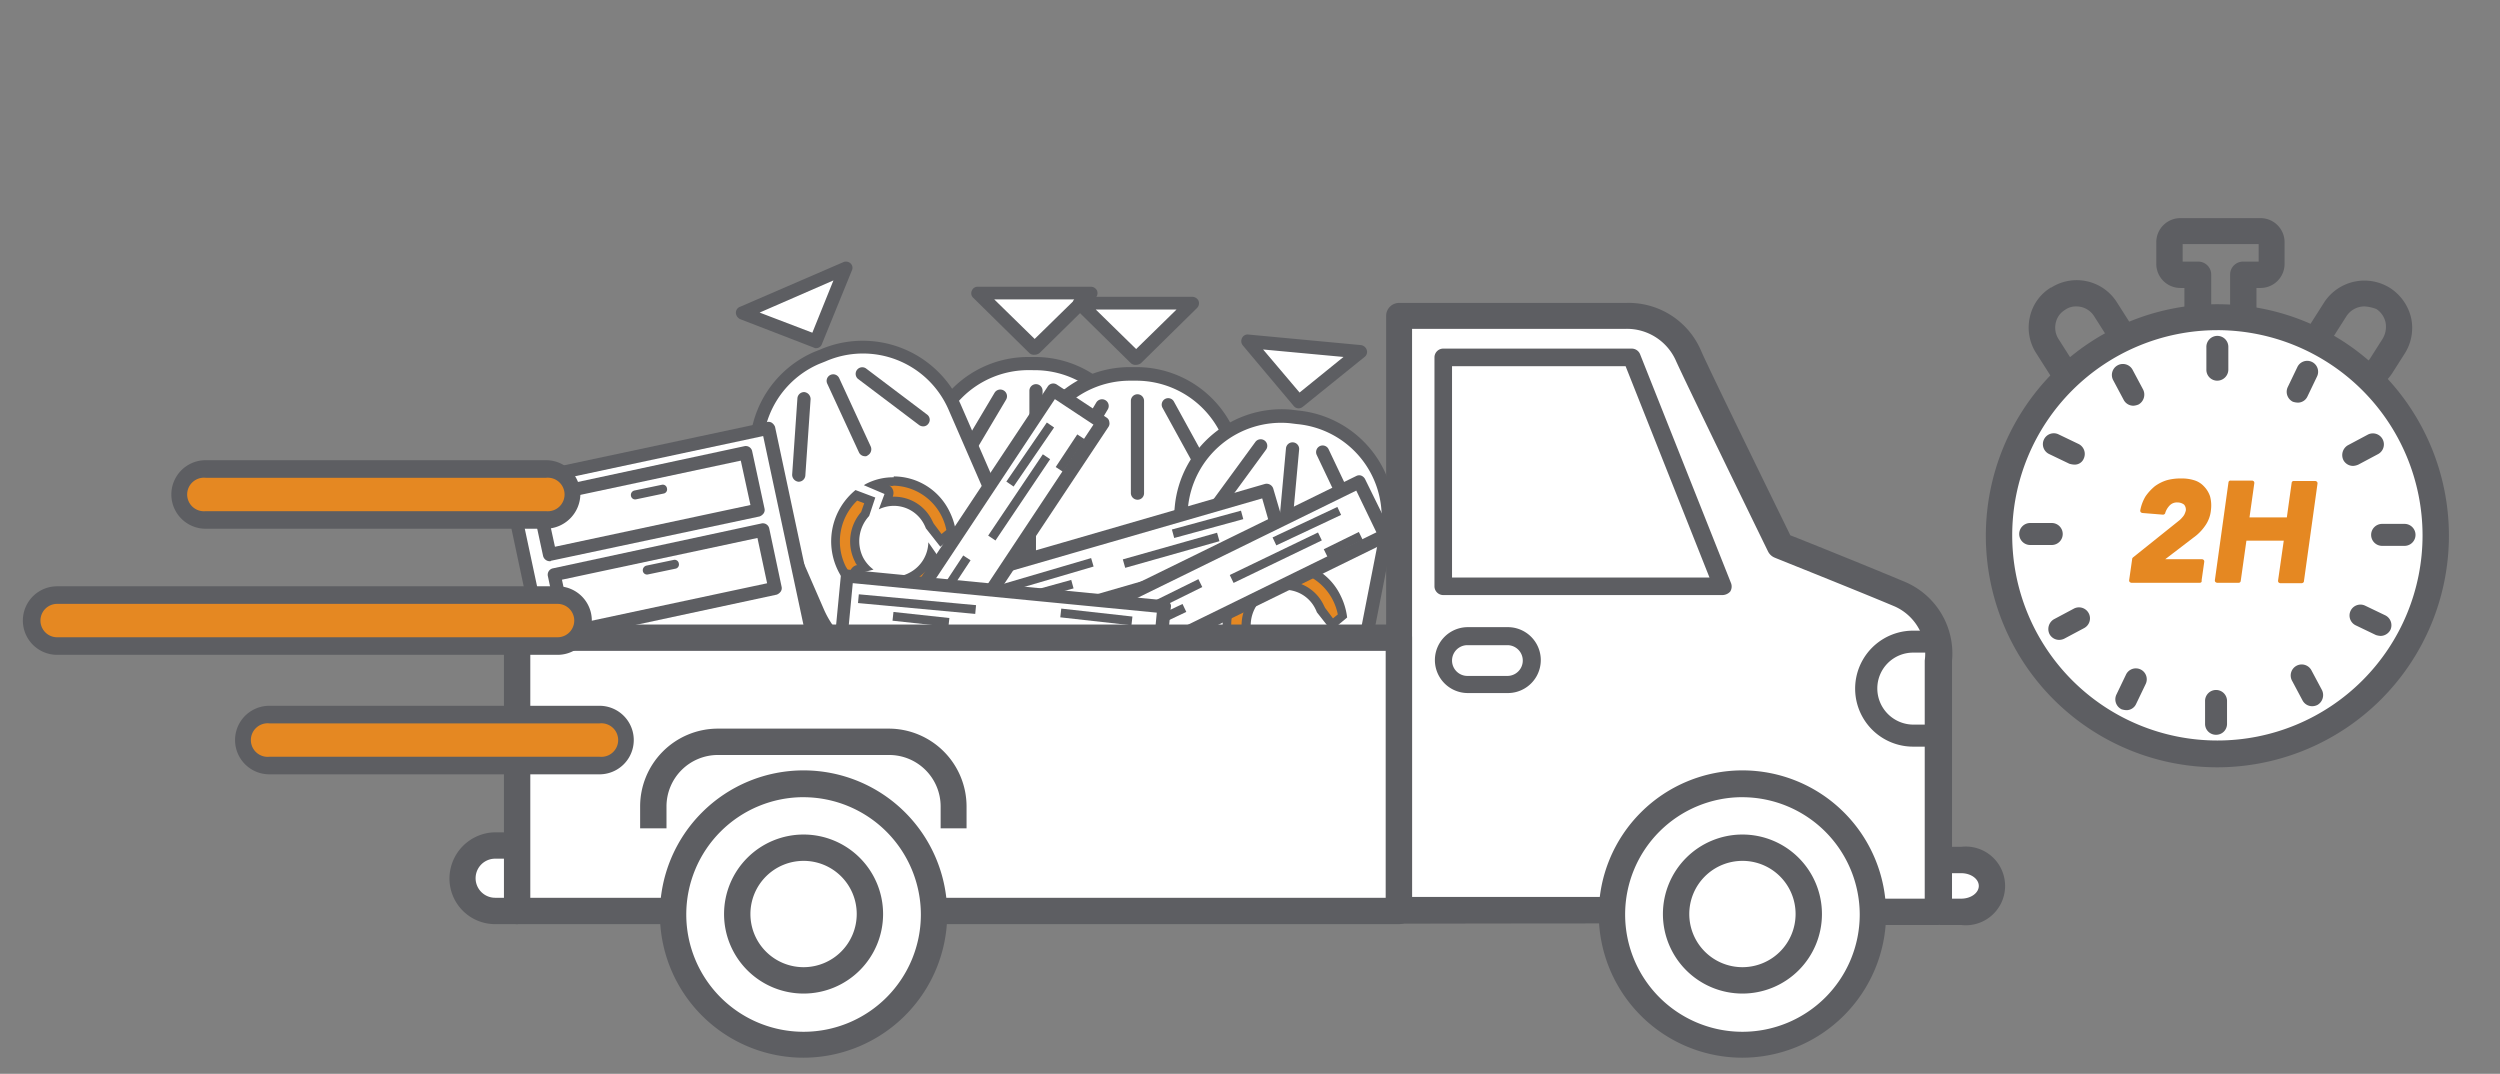 <?xml version="1.0" encoding="UTF-8"?> <svg xmlns="http://www.w3.org/2000/svg" width="149" height="64" viewBox="0 0 149 64"><rect x="0" y="0" width="149" height="64" fill="#808080" stroke="none"/><g id="Groupe_264" data-name="Groupe 264" transform="translate(-247 -481)"><g id="picto_4" transform="translate(248.363 494)"><path id="Tracé_516" data-name="Tracé 516" d="M506.685,220.963h-2.723a.772.772,0,0,1-.786-.786v-2.514h-.236a1.436,1.436,0,0,1-1.44-1.44V214.94a1.436,1.436,0,0,1,1.44-1.44h4.766a1.436,1.436,0,0,1,1.44,1.44v1.283a1.436,1.436,0,0,1-1.44,1.44h-.236v2.514A.788.788,0,0,1,506.685,220.963Zm-1.938-1.571H505.9v-2.514a.771.771,0,0,1,.785-.786h.916v-1.047h-4.53v1.047h.917a.771.771,0,0,1,.785.786v2.514Z" transform="translate(-374.348 -213.5)" fill="#5d5e62"></path><path id="Tracé_517" data-name="Tracé 517" d="M476.054,234.472a2.582,2.582,0,0,1-.628-.079,2.74,2.74,0,0,1-1.781-1.257l-.733-1.152a2.822,2.822,0,0,1-.393-2.147,2.74,2.74,0,0,1,1.257-1.781h.026a2.834,2.834,0,0,1,3.9.864l.733,1.152a2.846,2.846,0,0,1-.864,3.928h-.026A2.586,2.586,0,0,1,476.054,234.472Zm-.759-5.289a1.1,1.1,0,0,0-.681.209h0a1.193,1.193,0,0,0-.55.786,1.264,1.264,0,0,0,.183.969l.733,1.152a1.265,1.265,0,0,0,1.728.393h0a1.273,1.273,0,0,0,.393-1.754l-.733-1.152A1.249,1.249,0,0,0,475.294,229.182Z" transform="translate(-352.908 -223.919)" fill="#5d5e62"></path><path id="Tracé_518" data-name="Tracé 518" d="M538.021,234.545a2.922,2.922,0,0,1-1.519-.445h0a2.846,2.846,0,0,1-.864-3.928l.733-1.152a2.865,2.865,0,0,1,3.928-.864,2.9,2.9,0,0,1,1.257,1.781,2.843,2.843,0,0,1-.393,2.147l-.733,1.152A2.885,2.885,0,0,1,538.021,234.545Zm.759-5.289a1.285,1.285,0,0,0-1.074.576l-.733,1.152a1.268,1.268,0,0,0,.393,1.754l-.419.655.419-.655a1.268,1.268,0,0,0,1.754-.393l.733-1.152a1.389,1.389,0,0,0,.183-.969,1.274,1.274,0,0,0-.55-.812A2.294,2.294,0,0,0,538.78,229.256Z" transform="translate(-399.217 -223.993)" fill="#5d5e62"></path><g id="Groupe_152" data-name="Groupe 152" transform="translate(115.859 3.983)"><ellipse id="Ellipse_14" data-name="Ellipse 14" cx="13.014" cy="13.014" rx="13.014" ry="13.014" transform="translate(0 25.692) rotate(-80.782)" fill="#fff"></ellipse><path id="Tracé_519" data-name="Tracé 519" d="M476.5,260.7a13.8,13.8,0,1,1,13.8-13.8A13.818,13.818,0,0,1,476.5,260.7Zm0-26.054a12.228,12.228,0,1,0,12.228,12.228A12.242,12.242,0,0,0,476.5,234.645Z" transform="translate(-461.566 -231.951)" fill="#5d5e62"></path></g><path id="Tracé_520" data-name="Tracé 520" d="M513.555,243.045a.648.648,0,0,1-.655-.655v-1.335a.655.655,0,1,1,1.309,0v1.335A.665.665,0,0,1,513.555,243.045Z" transform="translate(-382.763 -233.356)" fill="#5d5e62"></path><path id="Tracé_521" data-name="Tracé 521" d="M531.829,248.461a1.113,1.113,0,0,1-.288-.052.66.66,0,0,1-.314-.864l.576-1.2a.65.65,0,1,1,1.178.55l-.576,1.2A.628.628,0,0,1,531.829,248.461Z" transform="translate(-396.245 -237.464)" fill="#5d5e62"></path><path id="Tracé_522" data-name="Tracé 522" d="M544.473,264.456a.65.65,0,0,1-.576-.34.679.679,0,0,1,.262-.89l1.178-.628a.656.656,0,0,1,.628,1.152l-1.178.628A.906.906,0,0,1,544.473,264.456Z" transform="translate(-405.59 -249.688)" fill="#5d5e62"></path><path id="Tracé_523" data-name="Tracé 523" d="M552.49,284.409h-1.335a.655.655,0,1,1,0-1.309h1.335a.655.655,0,0,1,0,1.309Z" transform="translate(-410.518 -264.876)" fill="#5d5e62"></path><path id="Tracé_524" data-name="Tracé 524" d="M547.333,303.333a1.115,1.115,0,0,1-.288-.052l-1.2-.576a.65.65,0,0,1,.55-1.178l1.2.576a.66.66,0,0,1,.314.864A.675.675,0,0,1,547.333,303.333Z" transform="translate(-406.801 -278.432)" fill="#5d5e62"></path><path id="Tracé_525" data-name="Tracé 525" d="M533.4,317.605a.65.65,0,0,1-.576-.34l-.628-1.178a.656.656,0,0,1,1.152-.628l.628,1.178a.679.679,0,0,1-.262.89A.7.7,0,0,1,533.4,317.605Z" transform="translate(-396.953 -288.515)" fill="#5d5e62"></path><path id="Tracé_526" data-name="Tracé 526" d="M513.255,323.645a.648.648,0,0,1-.655-.655v-1.335a.655.655,0,1,1,1.309,0v1.335A.648.648,0,0,1,513.255,323.645Z" transform="translate(-382.541 -292.852)" fill="#5d5e62"></path><path id="Tracé_527" data-name="Tracé 527" d="M492.828,318.461a1.113,1.113,0,0,1-.288-.052.66.66,0,0,1-.314-.864l.576-1.2a.65.65,0,1,1,1.178.55l-.576,1.2A.628.628,0,0,1,492.828,318.461Z" transform="translate(-367.457 -289.135)" fill="#5d5e62"></path><path id="Tracé_528" data-name="Tracé 528" d="M477.573,304.056a.651.651,0,0,1-.576-.34.679.679,0,0,1,.262-.89l1.178-.628a.656.656,0,1,1,.628,1.152l-1.178.628A.7.7,0,0,1,477.573,304.056Z" transform="translate(-356.207 -278.919)" fill="#5d5e62"></path><path id="Tracé_529" data-name="Tracé 529" d="M472.19,284.209h-1.335a.655.655,0,0,1,0-1.309h1.335a.655.655,0,0,1,0,1.309Z" transform="translate(-351.244 -264.728)" fill="#5d5e62"></path><path id="Tracé_530" data-name="Tracé 530" d="M477.533,264.333a1.115,1.115,0,0,1-.288-.052l-1.2-.576a.65.65,0,0,1,.55-1.178l1.2.576a.661.661,0,0,1,.314.864A.578.578,0,0,1,477.533,264.333Z" transform="translate(-355.277 -249.643)" fill="#5d5e62"></path><path id="Tracé_531" data-name="Tracé 531" d="M492.7,249.206a.651.651,0,0,1-.576-.34l-.628-1.178a.656.656,0,1,1,1.152-.628l.628,1.178a.679.679,0,0,1-.262.89A.906.906,0,0,1,492.7,249.206Z" transform="translate(-366.911 -238.025)" fill="#5d5e62"></path><g id="Groupe_153" data-name="Groupe 153" transform="translate(125.529 15.501)"><path id="Tracé_532" data-name="Tracé 532" d="M495.983,278.035l2.566-2.042.209-.157a1.21,1.21,0,0,0,.183-.183c.052-.079.1-.131.157-.209a.442.442,0,0,0,.079-.262.528.528,0,0,0-.157-.471.645.645,0,0,0-.471-.157.915.915,0,0,0-.576.209.942.942,0,0,0-.288.524l-1.231-.1a2.123,2.123,0,0,1,.838-1.335,2.372,2.372,0,0,1,.681-.34,2.879,2.879,0,0,1,.812-.1,2.365,2.365,0,0,1,.733.1,1.5,1.5,0,0,1,.55.34,1.165,1.165,0,0,1,.314.55,1.9,1.9,0,0,1,.052.759,1.856,1.856,0,0,1-.34.916,3.1,3.1,0,0,1-.655.655l-1.99,1.519h2.592l-.157,1.1H495.8Z" transform="translate(-495.669 -273.217)" fill="#e58822"></path><path id="Tracé_533" data-name="Tracé 533" d="M499.516,278.932h-4.085a.2.2,0,0,1-.1-.052.157.157,0,0,1-.026-.1l.183-1.283c0-.026.026-.052.052-.079l2.749-2.2a1.211,1.211,0,0,0,.183-.183.8.8,0,0,0,.131-.183,1.813,1.813,0,0,0,.078-.209.469.469,0,0,0-.1-.367.643.643,0,0,0-.393-.131.594.594,0,0,0-.471.183,1.113,1.113,0,0,0-.262.445c0,.052-.079.1-.131.1l-1.231-.1a.2.2,0,0,1-.1-.052.157.157,0,0,1-.026-.1,2.508,2.508,0,0,1,.314-.838,3.011,3.011,0,0,1,.55-.6,2.407,2.407,0,0,1,.733-.367,3.064,3.064,0,0,1,.838-.1,2.421,2.421,0,0,1,.759.1,1.3,1.3,0,0,1,.6.367,1.555,1.555,0,0,1,.367.6,2.128,2.128,0,0,1,.052.812,1.918,1.918,0,0,1-.367.969,2.8,2.8,0,0,1-.681.681l-1.676,1.283h2.2a.2.2,0,0,1,.1.052.158.158,0,0,1,.026.1l-.157,1.1C499.647,278.88,499.594,278.932,499.516,278.932Zm-3.928-.262h3.823l.1-.838h-2.435a.144.144,0,0,1-.131-.079c-.026-.052,0-.1.052-.157l1.99-1.519a3.565,3.565,0,0,0,.628-.628,1.733,1.733,0,0,0,.314-.864,2.143,2.143,0,0,0-.026-.707,1.116,1.116,0,0,0-.786-.785,1.951,1.951,0,0,0-.681-.1,2.7,2.7,0,0,0-.786.1,1.773,1.773,0,0,0-.628.314,1.587,1.587,0,0,0-.5.524,2.469,2.469,0,0,0-.262.6l.969.079a1.1,1.1,0,0,1,.288-.471,1.033,1.033,0,0,1,.655-.262.729.729,0,0,1,.55.209.633.633,0,0,1,.183.6.549.549,0,0,1-.1.288l-.157.236a1.579,1.579,0,0,1-.209.21l-.21.157-2.514,2.016Z" transform="translate(-495.3 -272.7)" fill="#e58822"></path></g><g id="Groupe_154" data-name="Groupe 154" transform="translate(130.635 15.632)"><path id="Tracé_534" data-name="Tracé 534" d="M516.012,273.8h1.283l-.314,2.173h2.488l.314-2.173h1.283l-.812,5.839h-1.283l.34-2.514h-2.488l-.34,2.514H515.2Z" transform="translate(-515.095 -273.643)" fill="#e58822"></path><path id="Tracé_535" data-name="Tracé 535" d="M519.985,279.327H518.7a.2.2,0,0,1-.1-.052.157.157,0,0,1-.026-.1l.34-2.383h-2.226l-.34,2.409a.12.12,0,0,1-.131.1h-1.283a.2.2,0,0,1-.1-.052.158.158,0,0,1-.026-.1l.812-5.839a.12.12,0,0,1,.131-.1h1.283a.2.2,0,0,1,.1.052.158.158,0,0,1,.026.1l-.288,2.042h2.226l.288-2.069a.12.12,0,0,1,.131-.1H520.8a.2.2,0,0,1,.1.052.157.157,0,0,1,.026.1l-.812,5.839C520.115,279.275,520.037,279.327,519.985,279.327Zm-1.126-.262h1.021l.786-5.577h-1.021l-.288,2.069a.12.12,0,0,1-.131.1h-2.488a.2.2,0,0,1-.1-.052.158.158,0,0,1-.026-.1l.288-2.042h-1.021l-.786,5.577h1.021l.34-2.409a.12.12,0,0,1,.131-.1h2.488a.2.2,0,0,1,.1.052.158.158,0,0,1,.026.1Z" transform="translate(-514.8 -273.2)" fill="#e58822"></path></g><g id="Groupe_155" data-name="Groupe 155" transform="translate(53.547 8.274)"><path id="Tracé_536" data-name="Tracé 536" d="M227.87,246.6h.419a5.967,5.967,0,0,1,5.97,5.97V260.5a5.967,5.967,0,0,1-5.97,5.97h-.419a5.967,5.967,0,0,1-5.97-5.97V252.57A5.967,5.967,0,0,1,227.87,246.6Z" transform="translate(-221.507 -246.207)" fill="#fff"></path><path id="Tracé_537" data-name="Tracé 537" d="M227.182,265.76h-.419A6.37,6.37,0,0,1,220.4,259.4v-7.934a6.37,6.37,0,0,1,6.363-6.363h.419a6.37,6.37,0,0,1,6.363,6.363V259.4A6.37,6.37,0,0,1,227.182,265.76Zm-.419-19.874a5.6,5.6,0,0,0-5.577,5.577V259.4a5.6,5.6,0,0,0,5.577,5.577h.419a5.6,5.6,0,0,0,5.577-5.577v-7.934a5.6,5.6,0,0,0-5.577-5.577Z" transform="translate(-220.4 -245.1)" fill="#5d5e62"></path></g><g id="Groupe_156" data-name="Groupe 156" transform="translate(56.521 4.085)"><path id="Tracé_538" data-name="Tracé 538" d="M236.652,233.8l3.378-3.3H233.3Z" transform="translate(-232.896 -230.133)" fill="#fff"></path><path id="Tracé_539" data-name="Tracé 539" d="M235.512,233.159a.394.394,0,0,1-.288-.1l-3.352-3.3a.362.362,0,0,1-.079-.419.371.371,0,0,1,.367-.236h6.729a.41.41,0,0,1,.367.236.4.4,0,0,1-.079.419l-3.352,3.3A.5.5,0,0,1,235.512,233.159Zm-2.383-3.3,2.409,2.357,2.409-2.357Z" transform="translate(-231.756 -229.1)" fill="#5d5e62"></path></g><path id="Tracé_540" data-name="Tracé 540" d="M245.393,257.584a.4.4,0,0,1-.393-.393v-5.5a.393.393,0,1,1,.786,0v5.5A.4.4,0,0,1,245.393,257.584Z" transform="translate(-185.011 -241.402)" fill="#5d5e62"></path><path id="Tracé_541" data-name="Tracé 541" d="M227.19,257.734a.616.616,0,0,1-.209-.052.406.406,0,0,1-.131-.55l2.645-4.451a.4.4,0,0,1,.681.419l-2.645,4.451A.447.447,0,0,1,227.19,257.734Z" transform="translate(-171.574 -242.285)" fill="#5d5e62"></path><path id="Tracé_542" data-name="Tracé 542" d="M254.2,257.42a.448.448,0,0,1-.34-.183L251.35,253.1a.4.4,0,0,1,.681-.419l2.514,4.137a.419.419,0,0,1-.131.55A.493.493,0,0,1,254.2,257.42Z" transform="translate(-189.659 -242.285)" fill="#5d5e62"></path><g id="Groupe_157" data-name="Groupe 157" transform="translate(59.596 8.877)"><path id="Tracé_543" data-name="Tracé 543" d="M250.97,249h.419a5.967,5.967,0,0,1,5.97,5.97V262.9a5.967,5.967,0,0,1-5.97,5.97h-.419A5.967,5.967,0,0,1,245,262.9V254.97A5.967,5.967,0,0,1,250.97,249Z" transform="translate(-244.607 -248.581)" fill="#fff"></path><path id="Tracé_544" data-name="Tracé 544" d="M250.282,268.06h-.419A6.37,6.37,0,0,1,243.5,261.7v-7.934a6.37,6.37,0,0,1,6.363-6.363h.419a6.37,6.37,0,0,1,6.363,6.363V261.7A6.353,6.353,0,0,1,250.282,268.06Zm-.419-19.848a5.6,5.6,0,0,0-5.577,5.577v7.934a5.6,5.6,0,0,0,5.577,5.577h.419a5.6,5.6,0,0,0,5.577-5.577v-7.934a5.6,5.6,0,0,0-5.577-5.577Z" transform="translate(-243.5 -247.4)" fill="#5d5e62"></path></g><g id="Groupe_158" data-name="Groupe 158" transform="translate(62.569 4.687)"><path id="Tracé_545" data-name="Tracé 545" d="M259.752,236.1l3.378-3.3H256.4Z" transform="translate(-255.996 -232.433)" fill="#fff"></path><path id="Tracé_546" data-name="Tracé 546" d="M258.612,235.459a.394.394,0,0,1-.288-.1l-3.352-3.3a.362.362,0,0,1-.079-.419.371.371,0,0,1,.367-.236h6.729a.411.411,0,0,1,.367.236.4.4,0,0,1-.079.419l-3.352,3.3A.5.5,0,0,1,258.612,235.459Zm-2.383-3.3,2.409,2.357,2.409-2.357Z" transform="translate(-254.856 -231.4)" fill="#5d5e62"></path></g><path id="Tracé_547" data-name="Tracé 547" d="M268.493,259.884a.4.4,0,0,1-.393-.393v-5.5a.393.393,0,0,1,.786,0v5.5A.386.386,0,0,1,268.493,259.884Z" transform="translate(-202.063 -243.1)" fill="#5d5e62"></path><path id="Tracé_548" data-name="Tracé 548" d="M250.29,260.034a.616.616,0,0,1-.209-.052.406.406,0,0,1-.131-.55l2.645-4.451a.4.4,0,1,1,.681.419l-2.645,4.451A.332.332,0,0,1,250.29,260.034Z" transform="translate(-188.625 -243.983)" fill="#5d5e62"></path><path id="Tracé_549" data-name="Tracé 549" d="M278,259.831a.409.409,0,0,1-.34-.209l-2.488-4.53a.387.387,0,1,1,.681-.367l2.488,4.53a.39.39,0,0,1-.157.524A.249.249,0,0,1,278,259.831Z" transform="translate(-207.245 -243.78)" fill="#5d5e62"></path><g id="Groupe_159" data-name="Groupe 159" transform="translate(43.31 7.306)"><path id="Tracé_550" data-name="Tracé 550" d="M186.4,243.567l.393-.157a5.985,5.985,0,0,1,7.855,3.09l3.168,7.279a5.986,5.986,0,0,1-3.09,7.855l-.393.157a5.985,5.985,0,0,1-7.855-3.09l-3.168-7.279A5.977,5.977,0,0,1,186.4,243.567Z" transform="translate(-182.42 -242.52)" fill="#fff"></path><path id="Tracé_551" data-name="Tracé 551" d="M190.833,261.564a6.384,6.384,0,0,1-5.839-3.823l-3.168-7.279a6.389,6.389,0,0,1,3.3-8.379h0l.393-.157a6.389,6.389,0,0,1,8.379,3.3l3.168,7.279a6.287,6.287,0,0,1,.079,4.87,6.428,6.428,0,0,1-3.378,3.509l-.393.157A6.785,6.785,0,0,1,190.833,261.564Zm-5.394-18.774a5.56,5.56,0,0,0-2.88,7.332l3.168,7.279a5.56,5.56,0,0,0,7.332,2.88l.393-.157a5.565,5.565,0,0,0,2.959-3.064,5.487,5.487,0,0,0-.079-4.268l-3.168-7.279a5.56,5.56,0,0,0-7.332-2.88Z" transform="translate(-181.302 -241.402)" fill="#5d5e62"></path></g><g id="Groupe_160" data-name="Groupe 160" transform="translate(42.497 2.592)"><path id="Tracé_552" data-name="Tracé 552" d="M184.1,229.273l1.754-4.373-6.153,2.671Z" transform="translate(-179.307 -224.507)" fill="#fff"></path><path id="Tracé_553" data-name="Tracé 553" d="M182.992,228.558a.2.2,0,0,1-.131-.026l-4.4-1.7a.435.435,0,0,1-.262-.367.371.371,0,0,1,.236-.367l6.18-2.671a.4.4,0,0,1,.419.079.362.362,0,0,1,.079.419l-1.781,4.373A.362.362,0,0,1,182.992,228.558Zm-3.378-2.121,3.142,1.2,1.257-3.116Z" transform="translate(-178.2 -223.4)" fill="#5d5e62"></path></g><path id="Tracé_554" data-name="Tracé 554" d="M201.166,253.959a.4.4,0,0,1-.367-.236l-1.885-4.085a.392.392,0,0,1,.707-.34l1.885,4.085a.417.417,0,0,1-.183.524A.192.192,0,0,1,201.166,253.959Z" transform="translate(-150.971 -239.767)" fill="#5d5e62"></path><path id="Tracé_555" data-name="Tracé 555" d="M191.393,258.435h-.026a.423.423,0,0,1-.367-.419l.314-4.556a.4.4,0,0,1,.419-.367.423.423,0,0,1,.367.419l-.314,4.556A.4.4,0,0,1,191.393,258.435Z" transform="translate(-145.151 -242.724)" fill="#5d5e62"></path><path id="Tracé_556" data-name="Tracé 556" d="M209.423,250.926a.422.422,0,0,1-.236-.079l-3.64-2.749a.393.393,0,0,1,.471-.628l3.64,2.749a.383.383,0,0,1,.079.55A.373.373,0,0,1,209.423,250.926Z" transform="translate(-155.771 -238.514)" fill="#5d5e62"></path><g id="Groupe_161" data-name="Groupe 161" transform="translate(67.87 11.39)"><path id="Tracé_557" data-name="Tracé 557" d="M282.409,278.444l-.419-.052a5.96,5.96,0,0,1-5.368-6.494h0l.759-7.908a5.969,5.969,0,0,1,6.52-5.368l.419.052a5.96,5.96,0,0,1,5.368,6.494h0l-1.545,7.908C287.829,276.349,285.708,278.758,282.409,278.444Z" transform="translate(-276.203 -258.177)" fill="#fff"></path><path id="Tracé_558" data-name="Tracé 558" d="M281.882,277.686a4.631,4.631,0,0,1-.6-.026h0l-.419-.052a6.389,6.389,0,0,1-5.734-6.939l.759-7.908a6.4,6.4,0,0,1,6.939-5.734l.419.052a6.389,6.389,0,0,1,5.734,6.939v.052l-1.545,7.882C287.093,275.46,284.893,277.686,281.882,277.686Zm-.524-.812a4.456,4.456,0,0,0,3.666-1.231,5.97,5.97,0,0,0,1.623-3.8v-.026l1.545-7.882a5.554,5.554,0,0,0-5.027-6.049l-.419-.052a5.579,5.579,0,0,0-6.075,5.027l-.759,7.908a5.579,5.579,0,0,0,5.027,6.075Z" transform="translate(-275.101 -257.001)" fill="#5d5e62"></path></g><g id="Groupe_162" data-name="Groupe 162" transform="translate(72.616 6.934)"><path id="Tracé_559" data-name="Tracé 559" d="M297.711,245.187l3.666-2.959L294.7,241.6Z" transform="translate(-294.314 -241.176)" fill="#fff"></path><path id="Tracé_560" data-name="Tracé 560" d="M296.649,244.385a.375.375,0,0,1-.288-.131l-3.037-3.613a.4.4,0,0,1-.052-.445.369.369,0,0,1,.393-.209l6.7.628a.427.427,0,0,1,.34.288.373.373,0,0,1-.131.419l-3.666,2.959A.423.423,0,0,1,296.649,244.385Zm-2.121-3.509,2.173,2.566,2.618-2.121Z" transform="translate(-293.226 -239.981)" fill="#5d5e62"></path></g><path id="Tracé_561" data-name="Tracé 561" d="M302.393,269.292h-.026a.423.423,0,0,1-.367-.419l.367-4.006a.394.394,0,0,1,.786.052l-.367,4.006A.364.364,0,0,1,302.393,269.292Z" transform="translate(-227.086 -251.146)" fill="#5d5e62"></path><path id="Tracé_562" data-name="Tracé 562" d="M284.784,268.866a.422.422,0,0,1-.236-.079.383.383,0,0,1-.079-.55l3.064-4.19a.393.393,0,1,1,.628.471l-3.064,4.19A.409.409,0,0,1,284.784,268.866Z" transform="translate(-214.085 -250.694)" fill="#5d5e62"></path><path id="Tracé_563" data-name="Tracé 563" d="M312.875,270.729a.4.4,0,0,1-.367-.236l-2.226-4.687a.4.4,0,0,1,.183-.524.392.392,0,0,1,.524.183l2.226,4.687a.4.4,0,0,1-.183.524A.281.281,0,0,1,312.875,270.729Z" transform="translate(-233.169 -251.693)" fill="#5d5e62"></path><path id="Tracé_564" data-name="Tracé 564" d="M202.14,282.125a3.961,3.961,0,0,1-.916-1.152,3.645,3.645,0,0,1,.864-4.373l.812.288-.288.812a2.431,2.431,0,0,0-.367,2.7,3.2,3.2,0,0,0,.314.5l-.419.1a.269.269,0,0,0-.183.314Z" transform="translate(-152.415 -260.078)" fill="#e58822"></path><path id="Tracé_565" data-name="Tracé 565" d="M201.415,276.028l.419.157-.183.524a2.667,2.667,0,0,0-.367,2.959.57.57,0,0,0,.131.21h-.052a.565.565,0,0,0-.393.471l-.236-.393a3.378,3.378,0,0,1,.681-3.928m-.1-.628a3.944,3.944,0,0,0-1.047,4.792,3.7,3.7,0,0,0,1.545,1.623l-.314-1.44.89-.236a2.132,2.132,0,0,1-.628-.733,2.2,2.2,0,0,1,.367-2.461l.367-1.1-1.178-.445Z" transform="translate(-151.69 -259.192)" fill="#5d5e62"></path><path id="Tracé_566" data-name="Tracé 566" d="M213.073,276.145l-.079-.157a2.285,2.285,0,0,0-2.514-1.257l.157-.419a.26.26,0,0,0-.131-.34l-.707-.288a3.277,3.277,0,0,1,1.126-.183,3.455,3.455,0,0,1,3.09,1.938,3.944,3.944,0,0,1,.34,1.074l-.628.5Z" transform="translate(-159.028 -257.789)" fill="#e58822"></path><path id="Tracé_567" data-name="Tracé 567" d="M209.081,272.85a3.285,3.285,0,0,1,3.142,2.645l-.288.236-.471-.628-.079-.157a2.52,2.52,0,0,0-2.3-1.44h-.052v-.026a.52.52,0,0,0-.236-.655.371.371,0,0,0,.288.026m0-.5a3.487,3.487,0,0,0-1.7.419l-.079.052,1.231.524-.34.916a2.024,2.024,0,0,1,2.723.943,1.275,1.275,0,0,1,.079.183l.864,1.1.943-.785a3.971,3.971,0,0,0-.393-1.309,3.7,3.7,0,0,0-3.325-2.095Z" transform="translate(-157.183 -256.904)" fill="#5d5e62"></path><path id="Tracé_568" data-name="Tracé 568" d="M210.483,292.728a3.329,3.329,0,0,1-1.021-.157l-.262-.969.6-.157a1.952,1.952,0,0,0,.681.1,2.075,2.075,0,0,0,1.047-.262,2.337,2.337,0,0,0,1.152-1.388l.262.367a.265.265,0,0,0,.183.1h.026a.372.372,0,0,0,.157-.052l.55-.419a3.618,3.618,0,0,1-1.807,2.461A3.554,3.554,0,0,1,210.483,292.728Z" transform="translate(-158.585 -269.895)" fill="#e58822"></path><path id="Tracé_569" data-name="Tracé 569" d="M211.875,288.5a.447.447,0,0,0,.34.183h.079a.494.494,0,0,0,.209-.052,3.226,3.226,0,0,1-2.88,1.885,2.88,2.88,0,0,1-.812-.1l-.157-.576.288-.079a2.549,2.549,0,0,0,1.859-.209,2.583,2.583,0,0,0,1.074-1.047m-.21-1.2a2.09,2.09,0,0,1-1.126,1.807,1.937,1.937,0,0,1-.943.236,1.809,1.809,0,0,1-.655-.1L208,289.5l.367,1.362a3.59,3.59,0,0,0,2.933-.21,3.81,3.81,0,0,0,2.016-3.273l-1.047.786-.6-.864Z" transform="translate(-157.7 -267.976)" fill="#5d5e62"></path><path id="Tracé_570" data-name="Tracé 570" d="M291.24,301.225a3.961,3.961,0,0,1-.916-1.152,3.645,3.645,0,0,1,.864-4.373l.812.288-.288.812a2.431,2.431,0,0,0-.367,2.7,3.2,3.2,0,0,0,.314.5l-.419.1a.269.269,0,0,0-.183.314Z" transform="translate(-218.185 -274.176)" fill="#e58822"></path><path id="Tracé_571" data-name="Tracé 571" d="M290.515,295.2l.419.157-.183.524a2.667,2.667,0,0,0-.367,2.959.57.57,0,0,0,.131.209h-.052a.565.565,0,0,0-.393.471l-.236-.393a3.352,3.352,0,0,1,.681-3.928m-.1-.6a3.944,3.944,0,0,0-1.047,4.792,3.7,3.7,0,0,0,1.545,1.623l-.314-1.44.89-.236a2.132,2.132,0,0,1-.628-.733,2.2,2.2,0,0,1,.367-2.461l.367-1.1-1.178-.445Z" transform="translate(-217.46 -273.364)" fill="#5d5e62"></path><path id="Tracé_572" data-name="Tracé 572" d="M302.173,295.245l-.079-.157a2.285,2.285,0,0,0-2.514-1.257l.157-.419a.26.26,0,0,0-.131-.34l-.707-.288a3.276,3.276,0,0,1,1.126-.183,3.455,3.455,0,0,1,3.09,1.938,3.944,3.944,0,0,1,.34,1.074l-.628.5Z" transform="translate(-224.798 -271.888)" fill="#e58822"></path><path id="Tracé_573" data-name="Tracé 573" d="M298.107,292.122a3.285,3.285,0,0,1,3.142,2.645l-.288.236-.471-.628-.079-.157a2.52,2.52,0,0,0-2.3-1.44h-.052v-.026a.52.52,0,0,0-.236-.655.982.982,0,0,0,.288.026m-.026-.524a3.8,3.8,0,0,0-1.7.419l-.079.052,1.231.524-.34.916a2.024,2.024,0,0,1,2.723.943,1.275,1.275,0,0,1,.079.183l.864,1.1.943-.785a3.97,3.97,0,0,0-.393-1.309,3.6,3.6,0,0,0-3.325-2.042Z" transform="translate(-222.879 -271.148)" fill="#5d5e62"></path><path id="Tracé_574" data-name="Tracé 574" d="M299.583,311.928a3.33,3.33,0,0,1-1.021-.157l-.262-.969.628-.157a1.9,1.9,0,0,0,.655.1,2.384,2.384,0,0,0,1.047-.262,2.337,2.337,0,0,0,1.152-1.388l.262.367a.265.265,0,0,0,.183.1h.026a.371.371,0,0,0,.157-.052l.55-.419a3.618,3.618,0,0,1-1.807,2.461A4.454,4.454,0,0,1,299.583,311.928Z" transform="translate(-224.355 -284.068)" fill="#e58822"></path><path id="Tracé_575" data-name="Tracé 575" d="M300.875,307.6a.581.581,0,0,0,.34.209h.079a.493.493,0,0,0,.209-.052,3.239,3.239,0,0,1-1.44,1.519,3.1,3.1,0,0,1-1.44.367,2.881,2.881,0,0,1-.812-.1l-.157-.576.288-.079a5.289,5.289,0,0,0,.681.1,2.611,2.611,0,0,0,1.178-.288,2.709,2.709,0,0,0,1.074-1.1m-.21-1.2a2.09,2.09,0,0,1-1.126,1.807,1.937,1.937,0,0,1-.943.236,1.808,1.808,0,0,1-.655-.1L297,308.6l.367,1.362a3.918,3.918,0,0,0,1.231.209,3.559,3.559,0,0,0,1.7-.419,3.81,3.81,0,0,0,2.016-3.273l-1.047.786-.6-.864Z" transform="translate(-223.395 -282.075)" fill="#5d5e62"></path><g id="Groupe_163" data-name="Groupe 163" transform="translate(114.243 37.47)"><path id="Tracé_576" data-name="Tracé 576" d="M452.2,362.69h1.283a1.7,1.7,0,0,0,1.833-1.545h0a1.7,1.7,0,0,0-1.833-1.545H452.2" transform="translate(-452.2 -358.814)" fill="#fff"></path><path id="Tracé_577" data-name="Tracé 577" d="M453.483,361.261H452.2V359.69h1.283c.576,0,1.047-.34,1.047-.759s-.471-.759-1.047-.759H452.2V356.6h1.283a2.346,2.346,0,1,1,0,4.661Z" transform="translate(-452.2 -356.6)" fill="#5d5e62"></path></g><g id="Groupe_164" data-name="Groupe 164" transform="translate(81.251 5.052)"><path id="Tracé_578" data-name="Tracé 578" d="M357.148,271.226h3.98v-14.9a3.873,3.873,0,0,0-2.252-4.032c-2.33-.969-7.174-2.906-7.174-2.906s-5.08-10.4-5.473-11.364a3.957,3.957,0,0,0-3.692-2.33H329v35.428C329.026,271.148,357.305,271.1,357.148,271.226Z" transform="translate(-328.267 -234.933)" fill="#fff"></path><path id="Tracé_579" data-name="Tracé 579" d="M359.088,269.872h-3.98a.332.332,0,0,1-.157-.026c-1.257-.079-17.334-.079-27.965-.052h0a.713.713,0,0,1-.55-.236.754.754,0,0,1-.236-.55V233.581a.772.772,0,0,1,.786-.786h13.537a4.694,4.694,0,0,1,4.425,2.8c.314.759,3.561,7.41,5.342,11.05,1.074.419,4.9,1.964,6.887,2.8a4.637,4.637,0,0,1,2.749,4.687v14.977A.87.87,0,0,1,359.088,269.872Zm-3.98-1.571H358.3V254.109a3.068,3.068,0,0,0-1.781-3.221c-2.3-.969-7.1-2.88-7.148-2.906a.77.77,0,0,1-.419-.393c-.209-.419-5.08-10.421-5.5-11.39a3.193,3.193,0,0,0-2.959-1.859H327.745V268.2H341.02c4.085,0,7.332,0,9.688.026,1.335,0,2.435.026,3.195.026C354.453,268.275,354.846,268.275,355.108,268.3Z" transform="translate(-326.2 -232.793)" fill="#5d5e62"></path></g><g id="Groupe_165" data-name="Groupe 165" transform="translate(84.131 7.777)"><path id="Tracé_580" data-name="Tracé 580" d="M355.853,258.842H339.2V245.2h11.233Z" transform="translate(-338.676 -244.676)" fill="#fff"></path><path id="Tracé_581" data-name="Tracé 581" d="M354.377,257.889H337.724a.525.525,0,0,1-.524-.524V243.724a.525.525,0,0,1,.524-.524h11.233a.537.537,0,0,1,.5.34l5.42,13.642a.563.563,0,0,1-.052.5A.645.645,0,0,1,354.377,257.889Zm-16.13-1.047h15.344l-5-12.595H338.247Z" transform="translate(-337.2 -243.2)" fill="#5d5e62"></path></g><g id="Groupe_166" data-name="Groupe 166" transform="translate(84.157 24.378)"><path id="Tracé_582" data-name="Tracé 582" d="M340.64,308.7h2.383a1.453,1.453,0,0,1,1.44,1.44h0a1.453,1.453,0,0,1-1.44,1.44H340.64a1.453,1.453,0,0,1-1.44-1.44h0A1.436,1.436,0,0,1,340.64,308.7Z" transform="translate(-338.703 -308.15)" fill="#fff"></path><path id="Tracé_583" data-name="Tracé 583" d="M341.647,310.528h-2.383a1.964,1.964,0,0,1,0-3.928h2.383a1.964,1.964,0,1,1,0,3.928Zm-2.409-2.854a.916.916,0,1,0,0,1.833h2.383a.916.916,0,1,0,0-1.833Z" transform="translate(-337.3 -306.6)" fill="#5d5e62"></path></g><path id="Tracé_584" data-name="Tracé 584" d="M437.766,314.313h-1.309a3.456,3.456,0,0,1-.026-6.913h1.309v1.309H436.43a2.134,2.134,0,0,0-2.121,2.147A2.157,2.157,0,0,0,436.456,313h1.309Z" transform="translate(-323.784 -282.813)" fill="#5d5e62"></path><g id="Groupe_167" data-name="Groupe 167" transform="translate(25.425 36.606)"><path id="Tracé_585" data-name="Tracé 585" d="M119.3,356.3h-1.362A1.939,1.939,0,0,0,116,358.264h0a1.933,1.933,0,0,0,1.938,1.938H119.3" transform="translate(-115.214 -355.514)" fill="#fff"></path><path id="Tracé_586" data-name="Tracé 586" d="M117.085,358.773h-1.362A2.721,2.721,0,0,1,113,356.049a2.761,2.761,0,0,1,2.723-2.749h1.362v1.571h-1.362a1.165,1.165,0,0,0,0,2.33h1.362Z" transform="translate(-113 -353.3)" fill="#5d5e62"></path></g><g id="Groupe_168" data-name="Groupe 168" transform="translate(55.494 15.828)"><rect id="Rectangle_141" data-name="Rectangle 141" width="18.984" height="3.535" transform="translate(0.398 5.654) rotate(-16.153)" fill="#fff"></rect><path id="Tracé_587" data-name="Tracé 587" d="M229.213,283.415a.364.364,0,0,1-.367-.288l-1-3.4a.36.36,0,0,1,.026-.288.418.418,0,0,1,.236-.183l18.251-5.289a.415.415,0,0,1,.5.262l1,3.4a.36.36,0,0,1-.026.288.418.418,0,0,1-.236.183l-18.251,5.289C229.292,283.389,229.265,283.415,229.213,283.415Zm-.5-3.535.759,2.645,17.491-5.054-.759-2.645Z" transform="translate(-227.834 -273.949)" fill="#5d5e62"></path></g><rect id="Rectangle_142" data-name="Rectangle 142" width="5.839" height="0.524" transform="matrix(0.962, -0.272, 0.272, 0.962, 65.557, 20.339)" fill="#5d5e62"></rect><rect id="Rectangle_143" data-name="Rectangle 143" width="4.268" height="0.524" transform="translate(68.482 18.559) rotate(-15.259)" fill="#5d5e62"></rect><rect id="Rectangle_144" data-name="Rectangle 144" width="2.33" height="0.262" transform="matrix(0.96, -0.28, 0.28, 0.96, 71.34, 19.81)" fill="#1d1d1b"></rect><rect id="Rectangle_145" data-name="Rectangle 145" width="7.017" height="0.524" transform="translate(56.935 22.239) rotate(-16.362)" fill="#5d5e62"></rect><rect id="Rectangle_146" data-name="Rectangle 146" width="3.352" height="0.524" transform="translate(59.251 22.455) rotate(-15.431)" fill="#5d5e62"></rect><g id="Groupe_169" data-name="Groupe 169" transform="translate(62.197 15.327)"><rect id="Rectangle_147" data-name="Rectangle 147" width="18.984" height="3.535" transform="matrix(0.898, -0.44, 0.44, 0.898, 0.413, 8.746)" fill="#fff"></rect><path id="Tracé_588" data-name="Tracé 588" d="M255.389,284.358a.351.351,0,0,1-.34-.209l-1.571-3.195a.379.379,0,0,1-.026-.288.447.447,0,0,1,.209-.236l17.046-8.353a.379.379,0,0,1,.288-.026.447.447,0,0,1,.236.209l1.571,3.195a.378.378,0,0,1-.183.524l-17.046,8.353A.388.388,0,0,1,255.389,284.358Zm-1.021-3.4,1.2,2.488,16.339-8.012-1.2-2.488Z" transform="translate(-253.434 -272.034)" fill="#5d5e62"></path></g><rect id="Rectangle_148" data-name="Rectangle 148" width="5.839" height="0.524" transform="translate(71.93 21.27) rotate(-25.727)" fill="#5d5e62"></rect><rect id="Rectangle_149" data-name="Rectangle 149" width="4.268" height="0.524" transform="translate(74.482 19.03) rotate(-25.189)" fill="#5d5e62"></rect><rect id="Rectangle_150" data-name="Rectangle 150" width="2.33" height="0.524" transform="translate(77.533 19.734) rotate(-26.188)" fill="#5d5e62"></rect><rect id="Rectangle_151" data-name="Rectangle 151" width="7.017" height="0.524" transform="matrix(0.897, -0.443, 0.443, 0.897, 63.767, 24.627)" fill="#5d5e62"></rect><rect id="Rectangle_152" data-name="Rectangle 152" width="3.352" height="0.524" transform="translate(66.088 24.435) rotate(-25.417)" fill="#5d5e62"></rect><g id="Groupe_170" data-name="Groupe 170" transform="translate(50.536 9.851)"><rect id="Rectangle_153" data-name="Rectangle 153" width="18.984" height="3.535" transform="matrix(0.553, -0.833, 0.833, 0.553, 0.376, 16.22)" fill="#fff"></rect><path id="Tracé_589" data-name="Tracé 589" d="M212.225,269.681a.494.494,0,0,1-.21-.052l-2.959-1.964a.347.347,0,0,1-.157-.262.518.518,0,0,1,.052-.288l10.5-15.815a.388.388,0,0,1,.55-.1l2.959,1.964a.347.347,0,0,1,.157.262.364.364,0,0,1-.052.288l-10.5,15.815A.422.422,0,0,1,212.225,269.681Zm-2.409-2.461,2.3,1.519,10.055-15.161-2.3-1.519Z" transform="translate(-208.9 -251.122)" fill="#5d5e62"></path></g><rect id="Rectangle_154" data-name="Rectangle 154" width="5.839" height="0.524" transform="translate(57.532 18.921) rotate(-56.084)" fill="#5d5e62"></rect><rect id="Rectangle_155" data-name="Rectangle 155" width="4.268" height="0.524" transform="translate(58.615 15.702) rotate(-55.565)" fill="#5d5e62"></rect><rect id="Rectangle_156" data-name="Rectangle 156" width="2.33" height="0.524" transform="matrix(0.552, -0.834, 0.834, 0.552, 61.557, 14.834)" fill="#5d5e62"></rect><rect id="Rectangle_157" data-name="Rectangle 157" width="7.017" height="0.524" transform="matrix(0.55, -0.835, 0.835, 0.55, 52.187, 25.965)" fill="#5d5e62"></rect><rect id="Rectangle_158" data-name="Rectangle 158" width="3.352" height="0.262" transform="matrix(0.562, -0.827, 0.827, 0.562, 54.201, 24.695)" fill="#1d1d1b"></rect><g id="Groupe_171" data-name="Groupe 171" transform="translate(48.405 20.945)"><rect id="Rectangle_159" data-name="Rectangle 159" width="3.535" height="18.984" transform="translate(0.378 3.904) rotate(-84.49)" fill="#fff"></rect><path id="Tracé_590" data-name="Tracé 590" d="M220.044,299.619h-.026l-18.905-1.833a.322.322,0,0,1-.262-.131.3.3,0,0,1-.079-.288l.34-3.535a.381.381,0,0,1,.419-.34l18.905,1.833a.322.322,0,0,1,.262.131.3.3,0,0,1,.079.288l-.34,3.535A.4.4,0,0,1,220.044,299.619Zm-18.486-2.566,18.12,1.754.262-2.749L201.82,294.3Z" transform="translate(-200.763 -293.489)" fill="#5d5e62"></path></g><rect id="Rectangle_160" data-name="Rectangle 160" width="0.524" height="4.268" transform="translate(61.83 23.793) rotate(-83.627)" fill="#5d5e62"></rect><rect id="Rectangle_161" data-name="Rectangle 161" width="0.262" height="2.33" transform="translate(64.135 25.933) rotate(-84.561)" fill="#1d1d1b"></rect><rect id="Rectangle_162" data-name="Rectangle 162" width="0.524" height="7.017" transform="translate(49.774 22.942) rotate(-84.707)" fill="#5d5e62"></rect><rect id="Rectangle_163" data-name="Rectangle 163" width="0.524" height="3.352" transform="translate(51.831 23.994) rotate(-83.817)" fill="#5d5e62"></rect><g id="Groupe_172" data-name="Groupe 172" transform="translate(28.556 12.139)"><rect id="Rectangle_164" data-name="Rectangle 164" width="15.842" height="13.956" transform="translate(0.383 3.706) rotate(-12.052)" fill="#fff"></rect><path id="Tracé_591" data-name="Tracé 591" d="M128.267,277.6a.493.493,0,0,1-.209-.052.528.528,0,0,1-.183-.236l-2.906-13.668a.388.388,0,0,1,.314-.471l15.475-3.3a.364.364,0,0,1,.288.052.528.528,0,0,1,.183.236l2.906,13.642a.388.388,0,0,1-.314.471l-15.475,3.3A.1.1,0,0,1,128.267,277.6Zm-2.461-13.747,2.749,12.883,14.716-3.142-2.749-12.883Z" transform="translate(-124.956 -259.861)" fill="#5d5e62"></path></g><g id="Groupe_173" data-name="Groupe 173" transform="translate(30.259 13.578)"><rect id="Rectangle_165" data-name="Rectangle 165" width="12.699" height="3.483" transform="translate(0.412 3.056) rotate(-12.07)" fill="#fff"></rect><path id="Tracé_592" data-name="Tracé 592" d="M132.6,272.228a.417.417,0,0,1-.393-.314l-.733-3.4a.364.364,0,0,1,.052-.288.528.528,0,0,1,.236-.183l12.438-2.671a.388.388,0,0,1,.471.314l.733,3.4a.364.364,0,0,1-.052.288.528.528,0,0,1-.236.183L132.676,272.2C132.676,272.228,132.623,272.228,132.6,272.228Zm-.262-3.509.576,2.645,11.652-2.487-.576-2.645Z" transform="translate(-131.461 -265.356)" fill="#5d5e62"></path></g><g id="Groupe_174" data-name="Groupe 174" transform="translate(31.279 18.187)"><rect id="Rectangle_166" data-name="Rectangle 166" width="12.699" height="3.535" transform="translate(0.382 3.059) rotate(-12.07)" fill="#fff"></rect><path id="Tracé_593" data-name="Tracé 593" d="M136.494,289.88a.417.417,0,0,1-.393-.314l-.733-3.456a.388.388,0,0,1,.314-.471l12.411-2.671a.388.388,0,0,1,.471.314l.733,3.456a.364.364,0,0,1-.052.288.528.528,0,0,1-.236.183l-12.438,2.671Zm-.288-3.561.576,2.7,11.652-2.487-.576-2.7Z" transform="translate(-135.356 -282.956)" fill="#5d5e62"></path></g><path id="Tracé_594" data-name="Tracé 594" d="M157.2,291.626l1.623-.34a.253.253,0,0,1,.314.209h0a.253.253,0,0,1-.209.314l-1.623.34a.253.253,0,0,1-.314-.209h0A.287.287,0,0,1,157.2,291.626Z" transform="translate(-120.042 -270.914)" fill="#5d5e62"></path><path id="Tracé_595" data-name="Tracé 595" d="M154.5,274.526l1.623-.34a.253.253,0,0,1,.314.21h0a.253.253,0,0,1-.209.314l-1.623.34a.253.253,0,0,1-.314-.209h0A.272.272,0,0,1,154.5,274.526Z" transform="translate(-118.049 -258.292)" fill="#5d5e62"></path><g id="Groupe_175" data-name="Groupe 175" transform="translate(28.672 24.221)"><rect id="Rectangle_167" data-name="Rectangle 167" width="52.552" height="16.287" transform="translate(0.786 0.786)" fill="#fff"></rect><path id="Tracé_596" data-name="Tracé 596" d="M178.738,323.858H126.186a.772.772,0,0,1-.786-.786V306.786a.772.772,0,0,1,.786-.786h52.552a.772.772,0,0,1,.786.786v16.287A.788.788,0,0,1,178.738,323.858Zm-51.767-1.571h50.981V307.571H126.971Z" transform="translate(-125.4 -306)" fill="#5d5e62"></path></g><g id="Groupe_176" data-name="Groupe 176" transform="translate(37.968 32.914)"><ellipse id="Ellipse_15" data-name="Ellipse 15" cx="7.777" cy="7.777" rx="7.777" ry="7.777" transform="translate(0.786 0.786)" fill="#fff"></ellipse><path id="Tracé_597" data-name="Tracé 597" d="M169.462,356.325a8.562,8.562,0,1,1,8.562-8.562A8.582,8.582,0,0,1,169.462,356.325Zm0-15.527a6.991,6.991,0,1,0,6.991,6.991A7.007,7.007,0,0,0,169.462,340.8Z" transform="translate(-160.9 -339.2)" fill="#5d5e62"></path></g><g id="Groupe_177" data-name="Groupe 177" transform="translate(41.791 36.737)"><ellipse id="Ellipse_16" data-name="Ellipse 16" cx="3.954" cy="3.954" rx="3.954" ry="3.954" transform="translate(0.786 0.786)" fill="#fff"></ellipse><path id="Tracé_598" data-name="Tracé 598" d="M180.239,363.279a4.739,4.739,0,1,1,4.739-4.739A4.738,4.738,0,0,1,180.239,363.279Zm0-7.908a3.168,3.168,0,1,0,3.168,3.168A3.163,3.163,0,0,0,180.239,355.371Z" transform="translate(-175.5 -353.8)" fill="#5d5e62"></path></g><g id="Groupe_178" data-name="Groupe 178" transform="translate(93.924 32.914)"><ellipse id="Ellipse_17" data-name="Ellipse 17" cx="7.777" cy="7.777" rx="7.777" ry="7.777" transform="translate(0.786 0.786)" fill="#fff"></ellipse><path id="Tracé_599" data-name="Tracé 599" d="M383.162,356.325a8.562,8.562,0,1,1,8.562-8.562A8.582,8.582,0,0,1,383.162,356.325Zm0-15.527a6.991,6.991,0,1,0,6.991,6.991A7.007,7.007,0,0,0,383.162,340.8Z" transform="translate(-374.6 -339.2)" fill="#5d5e62"></path></g><g id="Groupe_179" data-name="Groupe 179" transform="translate(97.747 36.737)"><ellipse id="Ellipse_18" data-name="Ellipse 18" cx="3.954" cy="3.954" rx="3.954" ry="3.954" transform="translate(0.786 0.786)" fill="#fff"></ellipse><path id="Tracé_600" data-name="Tracé 600" d="M393.939,363.279a4.739,4.739,0,1,1,4.739-4.739A4.738,4.738,0,0,1,393.939,363.279Zm0-7.908a3.168,3.168,0,1,0,3.168,3.168A3.163,3.163,0,0,0,393.939,355.371Z" transform="translate(-389.2 -353.8)" fill="#5d5e62"></path></g><g id="Groupe_180" data-name="Groupe 180" transform="translate(8.85 14.428)"><path id="Tracé_601" data-name="Tracé 601" d="M53.219,270.6H73.512a1.52,1.52,0,0,1,1.519,1.519h0a1.52,1.52,0,0,1-1.519,1.519H53.219a1.52,1.52,0,0,1-1.519-1.519h0A1.52,1.52,0,0,1,53.219,270.6Z" transform="translate(-51.176 -270.076)" fill="#e58822"></path><path id="Tracé_602" data-name="Tracé 602" d="M72.009,272.685H51.742a2.042,2.042,0,0,1,0-4.085H72.035a2.045,2.045,0,0,1,2.042,2.042A2.085,2.085,0,0,1,72.009,272.685Zm-20.267-3.037a1,1,0,1,0,0,1.99H72.035a1,1,0,1,0,0-1.99Z" transform="translate(-49.7 -268.6)" fill="#5d5e62"></path></g><g id="Groupe_181" data-name="Groupe 181" transform="translate(12.647 29.065)"><path id="Tracé_603" data-name="Tracé 603" d="M67.719,326.5H87.409a1.52,1.52,0,0,1,1.519,1.519h0a1.52,1.52,0,0,1-1.519,1.519H67.719a1.52,1.52,0,0,1-1.519-1.519h0A1.52,1.52,0,0,1,67.719,326.5Z" transform="translate(-65.676 -325.976)" fill="#e58822"></path><path id="Tracé_604" data-name="Tracé 604" d="M85.907,328.585H66.242a2.042,2.042,0,1,1,0-4.085H85.933a2.042,2.042,0,1,1-.026,4.085Zm-19.665-3.037a1,1,0,1,0,0,1.99H85.933a1,1,0,1,0,0-1.99Z" transform="translate(-64.2 -324.5)" fill="#5d5e62"></path></g><g id="Groupe_182" data-name="Groupe 182" transform="translate(0 21.943)"><path id="Tracé_605" data-name="Tracé 605" d="M19.419,299.3H49.243a1.52,1.52,0,0,1,1.519,1.519h0a1.52,1.52,0,0,1-1.519,1.519H19.419a1.52,1.52,0,0,1-1.519-1.519h0A1.52,1.52,0,0,1,19.419,299.3Z" transform="translate(-17.376 -298.776)" fill="#e58822"></path><path id="Tracé_606" data-name="Tracé 606" d="M47.767,301.385H17.942a2.042,2.042,0,1,1,0-4.085H47.767a2.042,2.042,0,1,1,0,4.085Zm-29.824-3.037a.995.995,0,1,0,0,1.99H47.767a.995.995,0,1,0,0-1.99Z" transform="translate(-15.9 -297.3)" fill="#5d5e62"></path></g><path id="Tracé_607" data-name="Tracé 607" d="M175.881,335.644H174.31v-1.309a3.068,3.068,0,0,0-3.064-3.064H161.035a3.067,3.067,0,0,0-3.064,3.064v1.309H156.4v-1.309a4.638,4.638,0,0,1,4.608-4.635H171.22a4.643,4.643,0,0,1,4.635,4.635v1.309Z" transform="translate(-119.611 -299.274)" fill="#5d5e62"></path></g><rect id="Rectangle_243" data-name="Rectangle 243" width="149" height="64" transform="translate(247 481)" fill="none"></rect></g></svg>